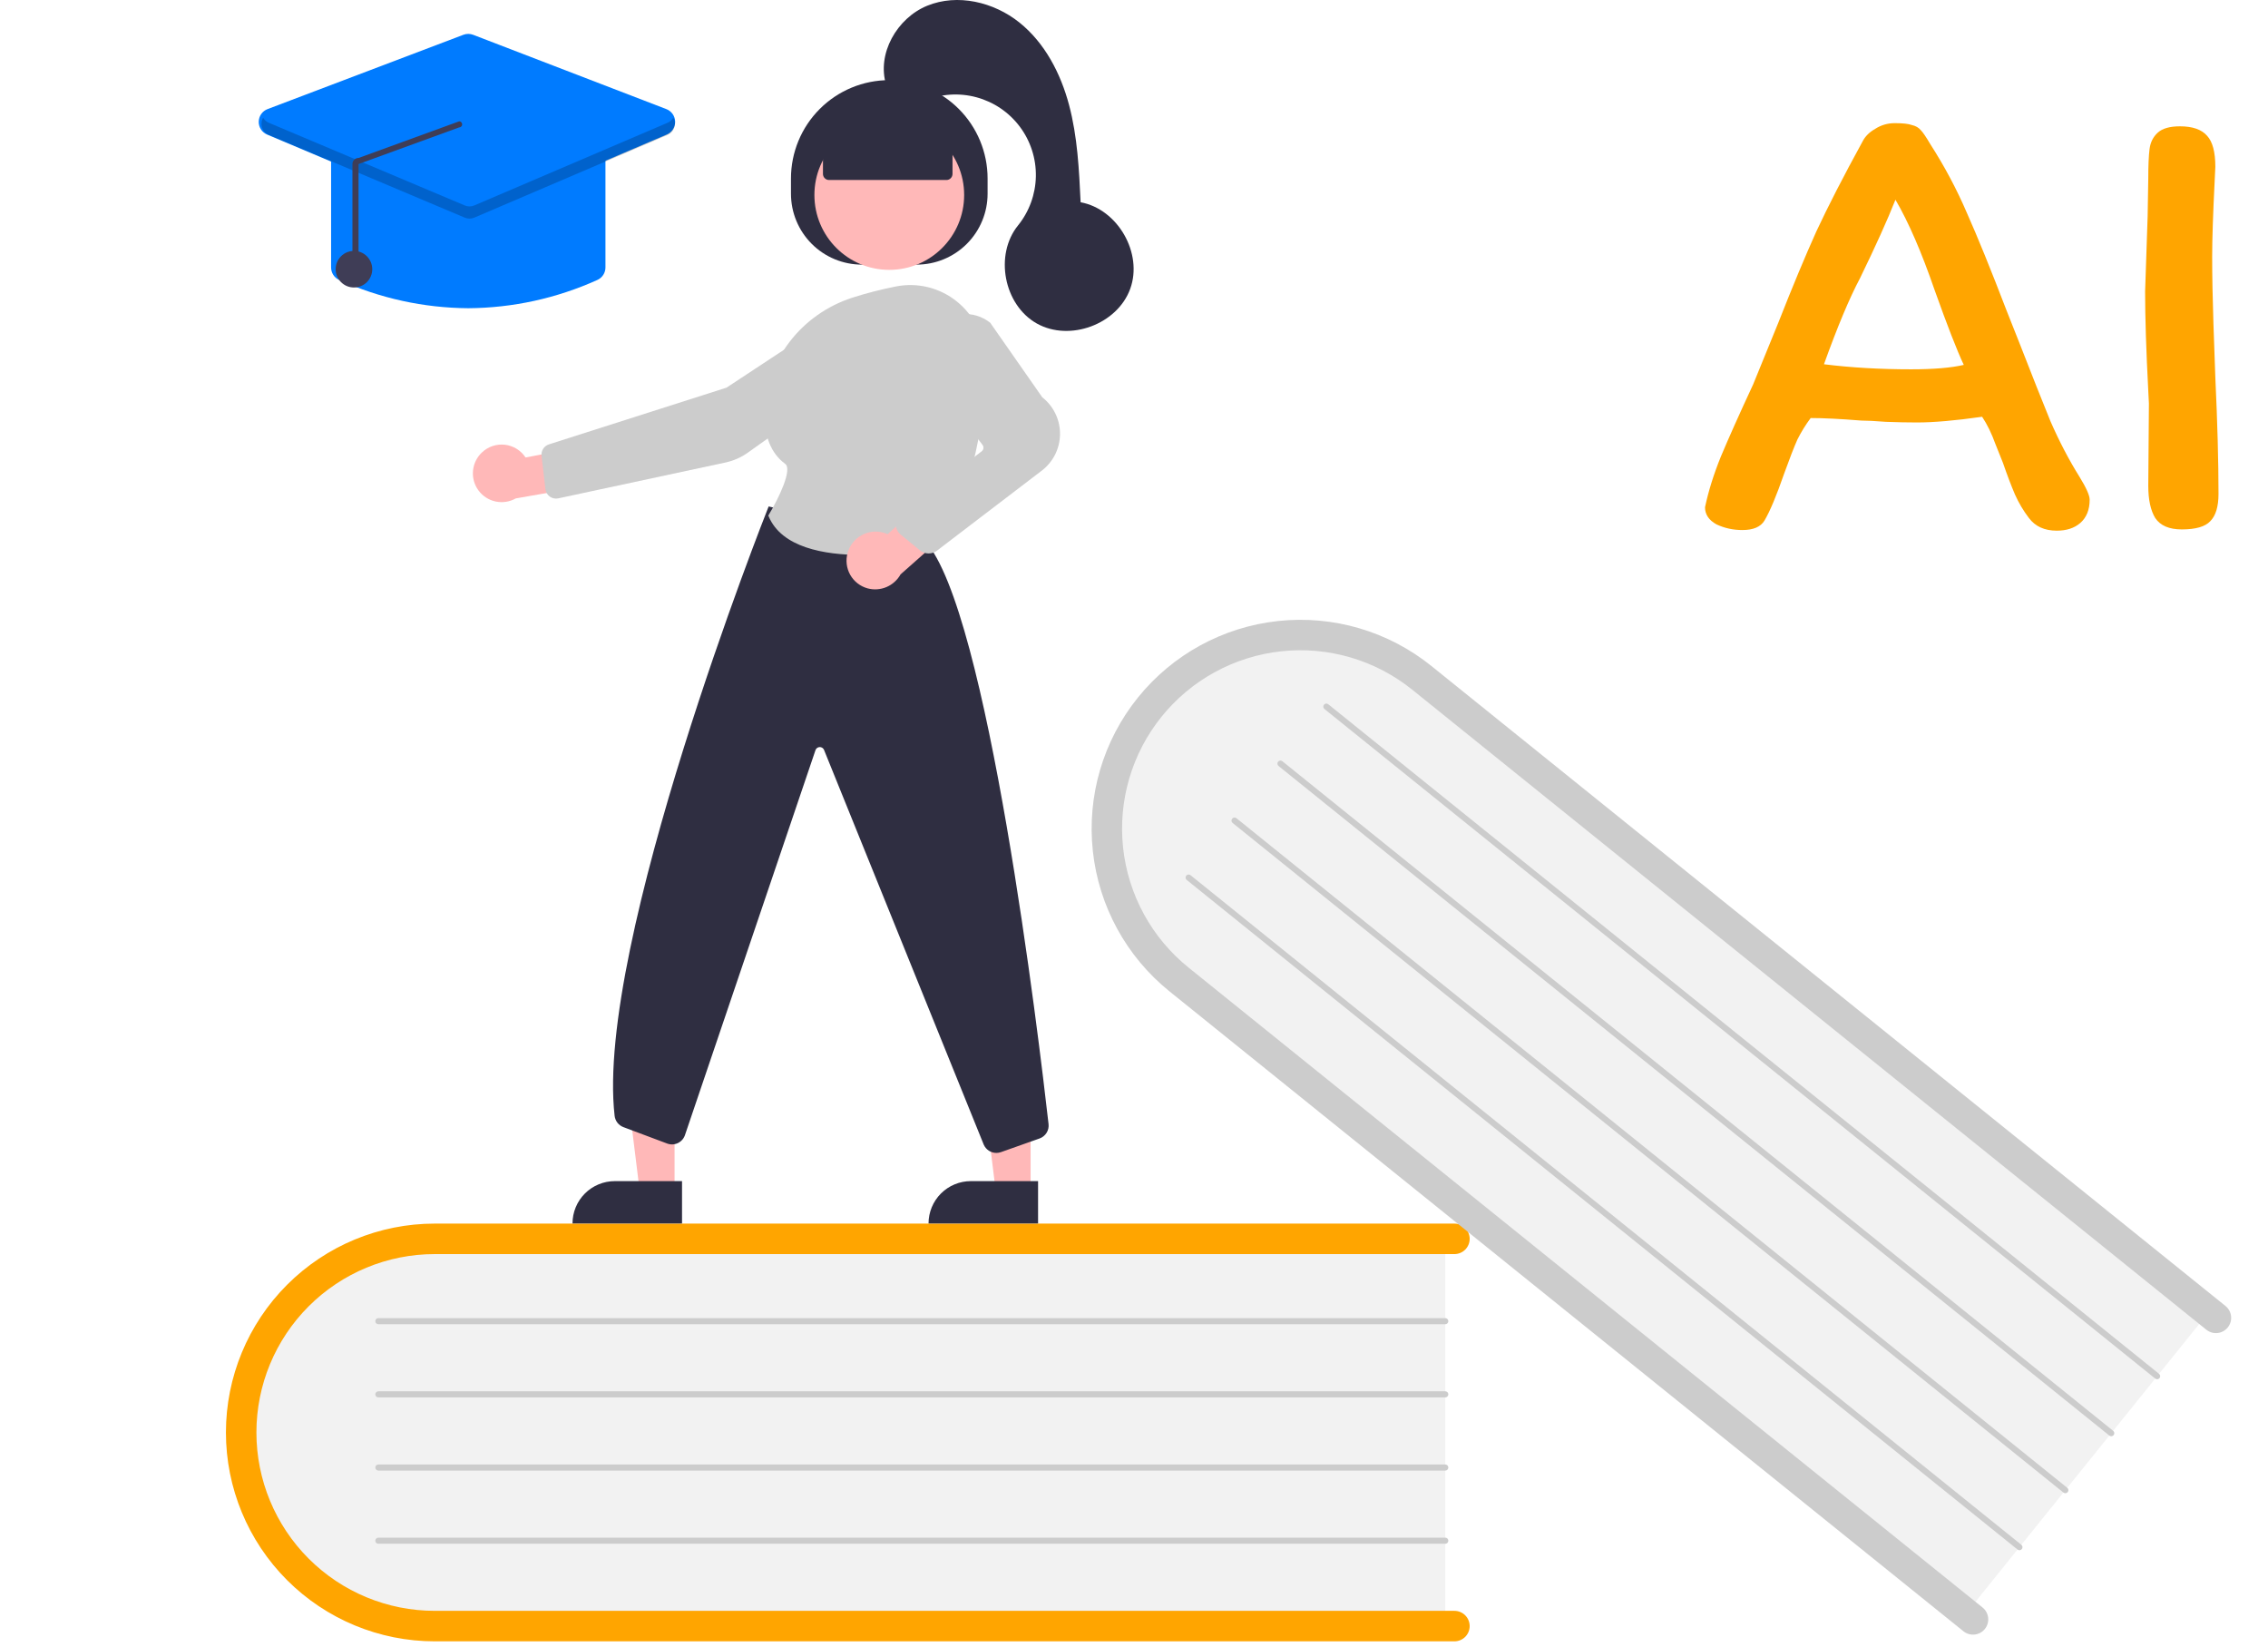 <svg width="744" height="540" viewBox="0 0 744 540" fill="none" xmlns="http://www.w3.org/2000/svg">
<g clip-path="url(#clip0_1939_2230)">
<path d="M474.114 404.286V534.286H148.415C111.306 534.286 81.114 505.126 81.114 469.286C81.114 433.446 111.306 404.286 148.415 404.286H474.114Z" fill="#F2F2F2"/>
<path d="M482.114 533.286C482.114 534.612 481.587 535.883 480.649 536.821C479.712 537.759 478.44 538.285 477.114 538.286H142.614C124.447 538.286 107.024 531.069 94.177 518.223C81.331 505.377 74.114 487.953 74.114 469.786C74.114 451.619 81.331 434.195 94.177 421.349C107.024 408.503 124.447 401.286 142.614 401.286H477.114C478.44 401.286 479.712 401.813 480.65 402.75C481.587 403.688 482.114 404.96 482.114 406.286C482.114 407.612 481.587 408.884 480.65 409.822C479.712 410.759 478.44 411.286 477.114 411.286H142.614C127.099 411.286 112.219 417.449 101.249 428.42C90.278 439.391 84.114 454.271 84.114 469.786C84.114 485.301 90.278 500.181 101.249 511.152C112.219 522.123 127.099 528.286 142.614 528.286H477.114C478.44 528.287 479.712 528.813 480.649 529.751C481.587 530.689 482.114 531.96 482.114 533.286Z" fill="#FFA500"/>
<path d="M474.114 434.286H124.114C123.849 434.286 123.595 434.181 123.407 433.993C123.22 433.806 123.114 433.551 123.114 433.286C123.114 433.021 123.22 432.766 123.407 432.579C123.595 432.391 123.849 432.286 124.114 432.286H474.114C474.38 432.286 474.634 432.391 474.821 432.579C475.009 432.766 475.114 433.021 475.114 433.286C475.114 433.551 475.009 433.806 474.821 433.993C474.634 434.181 474.38 434.286 474.114 434.286Z" fill="#CCCCCC"/>
<path d="M474.114 458.286H124.114C123.849 458.286 123.595 458.181 123.407 457.993C123.22 457.806 123.114 457.551 123.114 457.286C123.114 457.021 123.22 456.766 123.407 456.579C123.595 456.391 123.849 456.286 124.114 456.286H474.114C474.38 456.286 474.634 456.391 474.821 456.579C475.009 456.766 475.114 457.021 475.114 457.286C475.114 457.551 475.009 457.806 474.821 457.993C474.634 458.181 474.38 458.286 474.114 458.286Z" fill="#CCCCCC"/>
<path d="M474.114 482.286H124.114C123.849 482.286 123.595 482.181 123.407 481.993C123.22 481.806 123.114 481.551 123.114 481.286C123.114 481.021 123.22 480.766 123.407 480.579C123.595 480.391 123.849 480.286 124.114 480.286H474.114C474.38 480.286 474.634 480.391 474.821 480.579C475.009 480.766 475.114 481.021 475.114 481.286C475.114 481.551 475.009 481.806 474.821 481.993C474.634 482.181 474.38 482.286 474.114 482.286Z" fill="#CCCCCC"/>
<path d="M474.114 506.286H124.114C123.849 506.286 123.595 506.181 123.407 505.993C123.22 505.806 123.114 505.551 123.114 505.286C123.114 505.021 123.22 504.766 123.407 504.579C123.595 504.391 123.849 504.286 124.114 504.286H474.114C474.38 504.286 474.634 504.391 474.821 504.579C475.009 504.766 475.114 505.021 475.114 505.286C475.114 505.551 475.009 505.806 474.821 505.993C474.634 506.181 474.38 506.286 474.114 506.286Z" fill="#CCCCCC"/>
<path d="M725.831 428.757L644.266 529.985L390.651 325.635C361.755 302.352 356.541 260.703 379.028 232.795C401.514 204.887 443.32 201.124 472.216 224.407L725.831 428.757Z" fill="#F2F2F2"/>
<path d="M651.124 534.226C650.291 535.258 649.083 535.918 647.765 536.059C646.446 536.201 645.126 535.814 644.093 534.982L383.624 325.11C369.478 313.711 360.439 297.16 358.496 279.097C356.553 261.034 361.865 242.939 373.263 228.792C384.662 214.646 401.213 205.606 419.276 203.663C437.339 201.72 455.435 207.032 469.581 218.431L730.05 428.303C730.561 428.715 730.987 429.224 731.302 429.8C731.617 430.376 731.816 431.009 731.886 431.662C731.956 432.315 731.898 432.976 731.713 433.606C731.528 434.236 731.22 434.824 730.808 435.335C730.396 435.847 729.887 436.272 729.311 436.587C728.734 436.902 728.101 437.1 727.448 437.17C726.795 437.24 726.135 437.181 725.504 436.995C724.874 436.81 724.287 436.502 723.775 436.09L463.307 226.218C457.325 221.394 450.452 217.796 443.079 215.629C435.707 213.463 427.98 212.77 420.339 213.59C412.699 214.411 405.295 216.728 398.551 220.411C391.806 224.093 385.853 229.068 381.032 235.052C376.211 241.035 372.616 247.91 370.452 255.284C368.288 262.657 367.598 270.384 368.422 278.024C369.245 285.664 371.566 293.067 375.251 299.81C378.936 306.553 383.913 312.504 389.899 317.323L650.367 527.196C651.399 528.028 652.059 529.236 652.201 530.554C652.342 531.872 651.955 533.193 651.124 534.226Z" fill="#CCCCCC"/>
<path d="M707.009 452.117L434.471 232.52C434.369 232.438 434.284 232.336 434.221 232.221C434.158 232.105 434.118 231.979 434.104 231.848C434.09 231.718 434.102 231.586 434.139 231.46C434.176 231.334 434.238 231.216 434.32 231.114C434.402 231.012 434.504 230.927 434.619 230.864C434.735 230.801 434.861 230.761 434.992 230.747C435.122 230.733 435.254 230.745 435.38 230.782C435.506 230.819 435.624 230.88 435.726 230.963L708.264 450.56C708.367 450.642 708.452 450.744 708.515 450.859C708.578 450.975 708.618 451.101 708.632 451.232C708.646 451.362 708.634 451.495 708.597 451.621C708.56 451.747 708.499 451.865 708.416 451.967C708.334 452.069 708.232 452.154 708.117 452.217C708.001 452.28 707.875 452.32 707.744 452.334C707.613 452.348 707.481 452.336 707.355 452.299C707.229 452.262 707.112 452.2 707.009 452.117Z" fill="#CCCCCC"/>
<path d="M691.951 470.806L419.413 251.208C419.207 251.042 419.075 250.8 419.047 250.537C419.019 250.273 419.096 250.009 419.262 249.803C419.429 249.597 419.67 249.465 419.933 249.436C420.197 249.408 420.461 249.485 420.667 249.651L693.206 469.248C693.308 469.331 693.393 469.432 693.456 469.548C693.519 469.663 693.559 469.789 693.573 469.92C693.587 470.051 693.576 470.183 693.539 470.309C693.502 470.435 693.44 470.553 693.358 470.655C693.275 470.758 693.174 470.843 693.058 470.906C692.943 470.969 692.816 471.008 692.685 471.022C692.555 471.036 692.423 471.024 692.297 470.987C692.17 470.95 692.053 470.888 691.951 470.806Z" fill="#CCCCCC"/>
<path d="M676.893 489.494L404.355 269.897C404.149 269.73 404.017 269.489 403.988 269.225C403.96 268.961 404.037 268.697 404.204 268.491C404.37 268.284 404.612 268.152 404.875 268.124C405.139 268.095 405.403 268.173 405.61 268.339L678.148 487.937C678.25 488.019 678.335 488.121 678.398 488.236C678.461 488.351 678.501 488.478 678.515 488.608C678.529 488.739 678.517 488.871 678.48 488.997C678.443 489.123 678.382 489.24 678.299 489.343C678.217 489.445 678.115 489.53 678 489.593C677.885 489.656 677.758 489.695 677.628 489.71C677.497 489.724 677.365 489.712 677.239 489.675C677.113 489.638 676.995 489.576 676.893 489.494Z" fill="#CCCCCC"/>
<path d="M661.835 508.182L389.296 288.585C389.194 288.503 389.109 288.401 389.046 288.286C388.983 288.17 388.944 288.044 388.93 287.913C388.916 287.783 388.927 287.651 388.964 287.525C389.001 287.399 389.063 287.281 389.145 287.179C389.228 287.077 389.329 286.992 389.445 286.929C389.56 286.866 389.686 286.826 389.817 286.812C389.947 286.798 390.079 286.81 390.205 286.847C390.332 286.884 390.449 286.945 390.551 287.028L663.089 506.625C663.192 506.707 663.277 506.809 663.34 506.924C663.403 507.04 663.443 507.166 663.457 507.297C663.471 507.427 663.46 507.56 663.423 507.686C663.386 507.812 663.324 507.929 663.242 508.032C663.159 508.134 663.057 508.219 662.942 508.282C662.827 508.345 662.7 508.385 662.569 508.399C662.439 508.413 662.306 508.401 662.18 508.364C662.054 508.326 661.937 508.265 661.835 508.182Z" fill="#CCCCCC"/>
<path d="M338.081 390.622L326.649 390.621L321.212 346.525L338.085 346.527L338.081 390.622Z" fill="#FFB8B8"/>
<path d="M318.483 387.355H340.53V401.236H304.601C304.601 399.413 304.96 397.608 305.657 395.924C306.355 394.24 307.377 392.71 308.666 391.42C309.956 390.131 311.486 389.109 313.17 388.411C314.854 387.714 316.66 387.355 318.483 387.355Z" fill="#2F2E41"/>
<path d="M221.286 390.622L209.854 390.621L204.417 346.525L221.29 346.527L221.286 390.622Z" fill="#FFB8B8"/>
<path d="M201.688 387.355H223.735V401.236H187.806C187.806 399.413 188.165 397.608 188.862 395.924C189.56 394.24 190.583 392.71 191.872 391.42C193.161 390.131 194.691 389.109 196.375 388.411C198.059 387.714 199.865 387.355 201.688 387.355Z" fill="#2F2E41"/>
<path d="M259.471 63.533V58.533C259.471 49.98 262.868 41.777 268.917 35.729C274.965 29.681 283.167 26.283 291.721 26.283C300.274 26.283 308.477 29.681 314.525 35.729C320.573 41.777 323.971 49.98 323.971 58.533V63.533C323.971 69.699 321.521 75.613 317.161 79.973C312.801 84.334 306.887 86.783 300.721 86.783H282.721C279.668 86.783 276.644 86.182 273.823 85.013C271.003 83.845 268.439 82.132 266.28 79.973C264.122 77.814 262.409 75.251 261.241 72.43C260.072 69.61 259.471 66.586 259.471 63.533Z" fill="#2F2E41"/>
<path d="M291.721 88.504C305.286 88.504 316.282 77.507 316.282 63.943C316.282 50.378 305.286 39.382 291.721 39.382C278.157 39.382 267.16 50.378 267.16 63.943C267.16 77.507 278.157 88.504 291.721 88.504Z" fill="#FFB8B8"/>
<path d="M158.125 148.356C159.121 147.414 160.312 146.703 161.614 146.272C162.915 145.841 164.295 145.7 165.656 145.86C167.018 146.02 168.328 146.477 169.494 147.198C170.66 147.919 171.653 148.886 172.405 150.033L193.459 146.05L199 158.255L169.188 163.462C167.178 164.596 164.822 164.954 162.566 164.468C160.31 163.982 158.311 162.685 156.947 160.823C155.583 158.961 154.95 156.663 155.167 154.365C155.384 152.068 156.436 149.929 158.125 148.356Z" fill="#FFB8B8"/>
<path d="M272.848 104.388L238.322 127.133L180.064 145.736C179.291 145.984 178.629 146.492 178.189 147.174C177.749 147.856 177.559 148.668 177.652 149.474L178.923 160.421C178.979 160.905 179.136 161.373 179.383 161.793C179.631 162.213 179.964 162.577 180.36 162.861C180.756 163.146 181.208 163.344 181.685 163.443C182.163 163.543 182.656 163.542 183.133 163.439L237.962 151.687C240.616 151.121 243.125 150.017 245.334 148.441L284.122 120.844C285.528 119.838 286.65 118.486 287.379 116.918C288.107 115.35 288.418 113.62 288.28 111.897C288.138 110.171 287.549 108.512 286.571 107.083C285.593 105.654 284.26 104.504 282.703 103.746C281.146 102.989 279.418 102.65 277.69 102.762C275.962 102.875 274.293 103.435 272.848 104.388Z" fill="#CCCCCC"/>
<path d="M326.853 378.109C325.976 378.109 325.117 377.853 324.382 377.374C323.647 376.894 323.068 376.211 322.715 375.408L270.305 245.907C270.183 245.626 269.978 245.389 269.717 245.228C269.456 245.068 269.152 244.991 268.846 245.008C268.54 245.025 268.247 245.136 268.006 245.325C267.764 245.514 267.587 245.772 267.497 246.065L224.739 372.138C224.558 372.725 224.259 373.269 223.861 373.736C223.463 374.203 222.973 374.583 222.422 374.854C221.871 375.125 221.271 375.28 220.658 375.31C220.045 375.341 219.432 375.245 218.857 375.03L204.519 369.653C203.74 369.363 203.058 368.864 202.546 368.21C202.035 367.556 201.715 366.773 201.622 365.948C195.171 309.756 251.422 167.918 251.991 166.492L252.148 166.097L303.425 177.44L303.532 177.556C323.99 199.874 340.805 340.638 343.969 368.63C344.087 369.641 343.857 370.662 343.316 371.525C342.776 372.388 341.958 373.041 340.998 373.377L328.341 377.853C327.863 378.022 327.36 378.109 326.853 378.109Z" fill="#2F2E41"/>
<path d="M282.672 182.006C270.248 182.006 256.398 179.529 252.134 169.305L252.036 169.07L252.169 168.852C255.534 163.331 259.982 153.912 257.591 152.144C252.882 148.662 250.597 142.934 250.8 135.118C251.24 118.153 262.8 103.09 279.565 97.636C284.245 96.138 289.008 94.912 293.829 93.964C297.343 93.254 300.971 93.332 304.452 94.192C307.933 95.052 311.181 96.672 313.961 98.935C316.777 101.214 319.052 104.088 320.625 107.351C322.198 110.613 323.028 114.184 323.057 117.806C323.233 135.937 320.442 161.189 306.145 178.526C305.475 179.331 304.542 179.873 303.512 180.057C296.634 181.302 289.662 181.953 282.672 182.006Z" fill="#CCCCCC"/>
<path d="M278.051 181.327C278.727 178.901 280.333 176.841 282.52 175.593C284.706 174.345 287.297 174.011 289.729 174.663C290.226 174.801 290.71 174.981 291.177 175.199L307.164 160.65L318.282 168.14L295.42 188.371C294.388 190.232 292.762 191.695 290.803 192.526C288.844 193.357 286.662 193.509 284.607 192.958C283.409 192.63 282.289 192.068 281.31 191.305C280.331 190.541 279.513 189.591 278.903 188.51C278.293 187.428 277.904 186.236 277.758 185.004C277.612 183.771 277.711 182.521 278.051 181.327Z" fill="#FFB8B8"/>
<path d="M304.631 181.511C303.594 181.512 302.589 181.153 301.786 180.496L295.481 175.345C294.956 174.915 294.534 174.372 294.248 173.757C293.962 173.141 293.819 172.469 293.83 171.791C293.84 171.112 294.004 170.444 294.309 169.838C294.614 169.232 295.052 168.702 295.591 168.289L322.032 148.01C322.346 147.768 322.551 147.413 322.604 147.02C322.657 146.628 322.554 146.231 322.316 145.915L305.995 124.339C304.099 121.84 303.148 118.752 303.311 115.619C303.473 112.487 304.739 109.513 306.883 107.224C309.141 104.785 312.234 103.284 315.548 103.019C318.861 102.754 322.153 103.745 324.771 105.794L324.874 105.903L341.916 130.305C343.759 131.75 345.243 133.601 346.252 135.714C347.261 137.828 347.768 140.146 347.733 142.487C347.698 144.829 347.122 147.13 346.051 149.212C344.979 151.295 343.441 153.101 341.556 154.49L307.31 180.629C306.535 181.202 305.596 181.511 304.631 181.511Z" fill="#CCCCCC"/>
<path d="M269.965 57.033V44.847L291.72 35.347L312.465 44.847V57.033C312.465 57.563 312.254 58.072 311.879 58.447C311.504 58.822 310.995 59.033 310.465 59.033H271.965C271.434 59.033 270.926 58.822 270.551 58.447C270.176 58.072 269.965 57.563 269.965 57.033Z" fill="#2F2E41"/>
<path d="M290.723 27.9C287.524 17.661 294.242 5.927 304.173 1.875C314.105 -2.178 325.987 0.655 334.367 7.351C342.747 14.046 347.947 24.075 350.702 34.442C353.457 44.809 353.98 55.618 354.488 66.333C366.69 68.575 374.991 83.047 370.764 94.711C366.537 106.375 350.891 112.17 340.086 106.074C329.281 99.977 326.151 83.589 333.95 73.94C337.64 69.374 339.701 63.708 339.807 57.839C339.913 51.969 338.058 46.232 334.535 41.536C331.012 36.84 326.024 33.453 320.359 31.913C314.695 30.372 308.678 30.765 303.262 33.03C297.248 35.545 289.702 29.011 290.723 27.9Z" fill="#2F2E41"/>
<path d="M153.614 101.083C139.005 100.987 124.578 97.827 111.266 91.808C110.474 91.455 109.801 90.879 109.33 90.15C108.859 89.421 108.611 88.572 108.614 87.704V51.286C108.616 50.093 109.09 48.949 109.934 48.105C110.777 47.262 111.921 46.787 113.114 46.786H194.114C195.307 46.787 196.451 47.262 197.295 48.105C198.138 48.949 198.613 50.093 198.614 51.286V87.704C198.618 88.572 198.369 89.421 197.898 90.15C197.427 90.879 196.755 91.455 195.962 91.808C182.65 97.827 168.224 100.987 153.614 101.083Z" fill="#007BFF"/>
<path d="M153.603 71.58C153.003 71.58 152.408 71.461 151.855 71.228L87.623 44.129C86.794 43.779 86.09 43.19 85.6 42.436C85.109 41.682 84.856 40.799 84.873 39.9C84.889 39.002 85.175 38.128 85.692 37.393C86.21 36.658 86.935 36.094 87.776 35.776L152.009 11.408C153.043 11.014 154.187 11.016 155.22 11.415L218.592 35.782C219.428 36.104 220.149 36.667 220.663 37.401C221.176 38.134 221.46 39.004 221.476 39.9C221.493 40.795 221.242 41.675 220.755 42.427C220.269 43.179 219.569 43.768 218.746 44.12L155.373 71.219C154.814 71.458 154.212 71.58 153.603 71.58Z" fill="#007BFF"/>
<path d="M116.114 94.286C119.428 94.286 122.114 91.6 122.114 88.286C122.114 84.972 119.428 82.286 116.114 82.286C112.801 82.286 110.114 84.972 110.114 88.286C110.114 91.6 112.801 94.286 116.114 94.286Z" fill="#3F3D56"/>
<path opacity="0.2" d="M218.965 40.274L155.592 67.373C155.098 67.584 154.566 67.694 154.029 67.695C153.491 67.696 152.959 67.589 152.464 67.38L88.232 40.282C87.426 39.95 86.753 39.358 86.32 38.601C86.036 39.092 85.861 39.638 85.805 40.202C85.749 40.766 85.813 41.335 85.994 41.873C86.175 42.41 86.468 42.903 86.854 43.318C87.24 43.733 87.71 44.062 88.232 44.282L152.464 71.38C152.959 71.589 153.491 71.696 154.029 71.695C154.566 71.694 155.098 71.584 155.592 71.373L218.965 44.274C219.485 44.052 219.952 43.722 220.335 43.307C220.718 42.891 221.009 42.399 221.188 41.863C221.367 41.327 221.43 40.759 221.373 40.197C221.317 39.634 221.142 39.09 220.859 38.601C220.429 39.352 219.763 39.94 218.965 40.274Z" fill="black"/>
<path d="M116.618 88.263C116.883 88.263 117.138 88.157 117.325 87.97C117.513 87.782 117.618 87.528 117.618 87.263V53.801L150.599 41.786C150.865 41.79 151.12 41.688 151.311 41.504C151.501 41.319 151.61 41.066 151.614 40.801C151.618 40.536 151.517 40.28 151.332 40.089C151.147 39.899 150.894 39.79 150.629 39.786L117.648 51.801C117.383 51.795 117.119 51.843 116.872 51.942C116.626 52.041 116.402 52.188 116.215 52.376C116.025 52.562 115.875 52.784 115.772 53.028C115.67 53.273 115.617 53.536 115.618 53.801V87.263C115.618 87.528 115.724 87.782 115.911 87.97C116.099 88.157 116.353 88.263 116.618 88.263Z" fill="#3F3D56"/>
<path d="M665.576 169.887C663.777 167.535 662.255 164.976 661.01 162.208C659.765 159.303 658.45 155.844 657.067 151.832C656.79 151.14 655.96 149.065 654.576 145.606C653.331 142.147 651.879 139.173 650.218 136.682C641.502 137.928 634.377 138.55 628.843 138.55C625.799 138.55 622.409 138.481 618.674 138.343C615.077 138.066 612.379 137.928 610.58 137.928C603.663 137.374 598.128 137.097 593.978 137.097C592.318 139.311 590.865 141.663 589.62 144.153C588.513 146.644 587.06 150.379 585.262 155.36C582.771 162.554 580.627 167.673 578.828 170.717C577.583 172.792 575.162 173.83 571.565 173.83C568.521 173.83 565.685 173.208 563.056 171.962C560.566 170.579 559.32 168.711 559.32 166.359C560.427 161.102 562.157 155.568 564.509 149.757C566.999 143.808 570.527 135.921 575.093 126.098L583.394 105.76C587.96 94.139 592.11 84.177 595.846 75.876C599.72 67.575 604.769 57.752 610.995 46.407C611.825 44.747 613.209 43.363 615.146 42.257C617.083 41.011 619.227 40.389 621.579 40.389C624.208 40.389 626.076 40.596 627.183 41.011C628.428 41.288 629.396 41.841 630.088 42.672C630.78 43.363 631.817 44.885 633.201 47.237C637.905 54.57 641.917 62.11 645.238 69.858C648.696 77.606 653.055 88.328 658.312 102.025L662.67 113.024C666.544 122.985 669.864 131.356 672.632 138.135C675.537 144.776 678.719 150.864 682.178 156.398C684.392 159.995 685.498 162.485 685.498 163.869C685.498 167.189 684.461 169.749 682.385 171.547C680.448 173.208 677.889 174.038 674.707 174.038C670.695 174.038 667.651 172.654 665.576 169.887ZM644.2 119.665C641.986 114.961 638.804 106.798 634.654 95.177C630.365 82.725 626.076 72.832 621.787 65.5C619.158 72.141 615.284 80.719 610.165 91.233C606.706 97.736 602.763 107.144 598.336 119.457C607.191 120.564 616.737 121.118 626.975 121.118C634.308 121.118 640.049 120.633 644.2 119.665ZM715.725 173.623C711.574 173.623 708.669 172.377 707.008 169.887C705.487 167.397 704.726 163.869 704.726 159.303L704.933 132.324L704.726 128.174C704.034 115.03 703.688 104.169 703.688 95.591L704.518 70.895L704.726 58.444C704.726 54.293 704.864 51.111 705.141 48.897C705.417 46.684 706.317 44.885 707.839 43.502C709.36 42.118 711.782 41.426 715.102 41.426C719.253 41.426 722.227 42.464 724.026 44.539C725.824 46.476 726.724 49.866 726.724 54.708L726.516 59.066C725.963 70.135 725.686 78.505 725.686 84.177C725.686 90.403 725.824 97.736 726.101 106.176C726.378 114.477 726.585 120.357 726.724 123.816C727.416 138.619 727.761 151.348 727.761 162.001C727.761 166.152 726.862 169.126 725.064 170.925C723.403 172.723 720.29 173.623 715.725 173.623Z" fill="#FFA500"/>
</g>
<defs>
<clipPath id="clip0_1939_2230">
<rect width="744" height="539.286" fill="white"/>
</clipPath>
</defs>
</svg>
